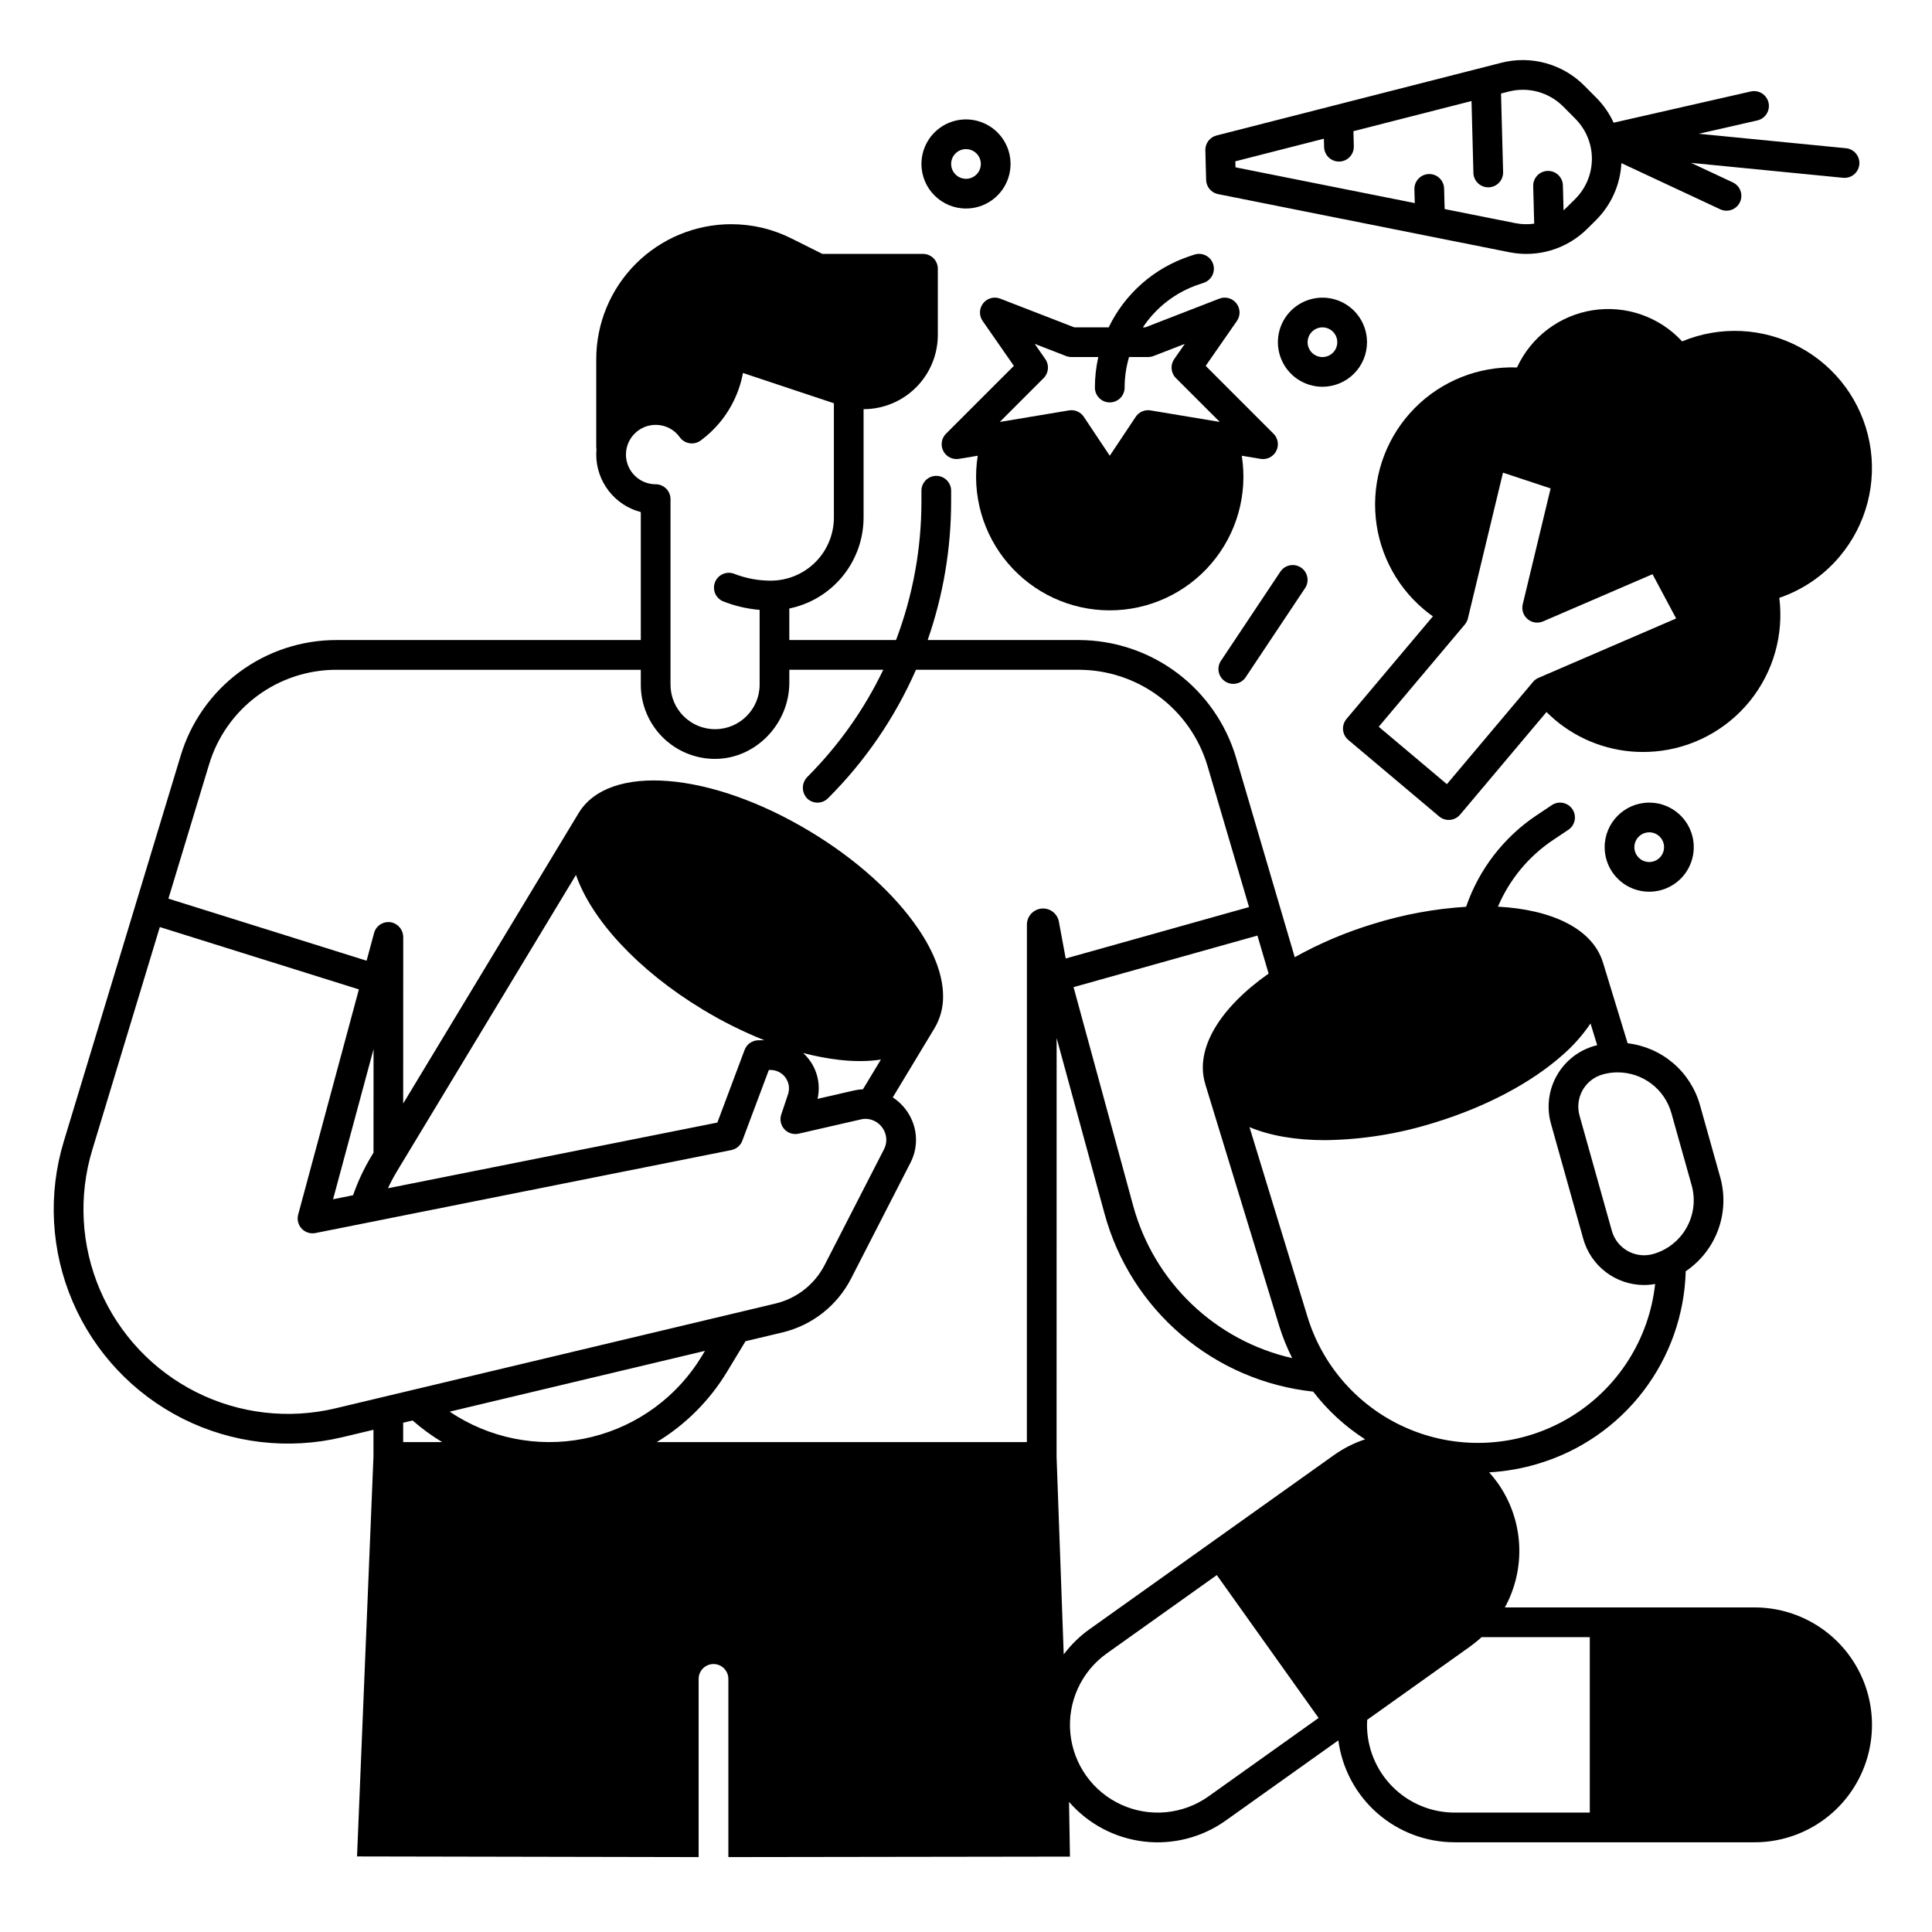 <?xml version="1.0" encoding="UTF-8"?>
<!-- Uploaded to: SVG Repo, www.svgrepo.com, Generator: SVG Repo Mixer Tools -->
<svg fill="#000000" width="800px" height="800px" version="1.1" viewBox="144 144 512 512" xmlns="http://www.w3.org/2000/svg">
 <g>
  <path d="m631.55 291.45c7.043-8.371 9.945-19.473 7.894-30.219-2.051-10.75-8.832-20.004-18.465-25.195-9.633-5.188-21.09-5.766-31.195-1.566-6.035-6.543-14.938-9.637-23.73-8.25-8.789 1.387-16.309 7.074-20.035 15.16-10.141-0.355-19.965 3.547-27.102 10.762-7.133 7.215-10.93 17.082-10.469 27.219 0.465 10.137 5.141 19.617 12.902 26.148 0.773 0.648 1.574 1.254 2.383 1.828l-22.906 27.199 0.004 0.004c-1.398 1.664-1.188 4.144 0.473 5.543l24.086 20.285h0.004c1.66 1.398 4.144 1.188 5.543-0.477l22.902-27.199c0.715 0.711 1.445 1.398 2.211 2.039v0.004c6.527 5.527 14.805 8.555 23.355 8.547 1.051 0 2.109-0.043 3.164-0.137l0.004 0.004c9.844-0.848 18.922-5.664 25.145-13.344 6.219-7.684 9.039-17.566 7.816-27.371 6.242-2.129 11.781-5.926 16.016-10.984zm-104.11 60.359-18.062-15.211 22.816-27.094v-0.004c0.395-0.469 0.676-1.02 0.816-1.613l9.297-38.625 12.625 4.176-7.391 30.707v-0.004c-0.348 1.449 0.152 2.973 1.293 3.934 1.141 0.961 2.723 1.191 4.094 0.602l29.008-12.508 6.262 11.73-36.48 15.738v-0.004c-0.559 0.246-1.059 0.613-1.449 1.082z"/>
  <path d="m409.06 223.14c-1.613-0.625-3.445-0.125-4.516 1.238-1.07 1.359-1.125 3.258-0.137 4.676l8.277 11.906-17.984 17.977c-1.211 1.211-1.5 3.062-0.715 4.586 0.781 1.52 2.457 2.359 4.144 2.078l4.981-0.828c-1.625 10.238 1.316 20.672 8.047 28.555 6.731 7.883 16.574 12.422 26.938 12.422 10.367 0 20.211-4.539 26.941-12.422 6.731-7.883 9.672-18.316 8.047-28.555l4.984 0.832c1.688 0.281 3.367-0.559 4.148-2.082 0.785-1.52 0.492-3.375-0.715-4.582l-17.98-17.984 8.273-11.902c0.988-1.418 0.93-3.316-0.141-4.676-1.07-1.363-2.902-1.863-4.516-1.238l-19.613 7.606h-0.645c3.551-5.348 8.785-9.355 14.875-11.387l1.211-0.406c1-0.32 1.828-1.031 2.305-1.969 0.473-0.938 0.555-2.023 0.219-3.019-0.332-1-1.047-1.82-1.992-2.285-0.941-0.465-2.031-0.535-3.023-0.191l-1.211 0.402h0.004c-9.406 3.125-17.148 9.93-21.453 18.855h-9.133zm29.039 27.504c1.047 0 2.047-0.414 2.785-1.152 0.738-0.738 1.152-1.738 1.152-2.781 0.004-2.742 0.398-5.465 1.176-8.094h5.043c0.484 0 0.969-0.09 1.422-0.266l8.305-3.219-2.805 4.035c-1.086 1.562-0.898 3.68 0.449 5.027l11.625 11.621-18.352-3.055c-1.527-0.258-3.062 0.41-3.922 1.699l-6.879 10.316-6.879-10.316c-0.855-1.289-2.394-1.957-3.922-1.699l-18.348 3.059 11.625-11.621v-0.004c1.344-1.348 1.535-3.465 0.445-5.027l-2.805-4.035 8.305 3.219c0.453 0.176 0.934 0.266 1.422 0.266h7.121c-0.602 2.656-0.902 5.371-0.902 8.094 0 1.043 0.414 2.047 1.152 2.785 0.738 0.738 1.742 1.152 2.785 1.148z"/>
  <path d="m466.8 195.44 77.199 15.406c7.461 1.496 15.18-0.816 20.59-6.168l2.336-2.309h-0.004c4.059-4.031 6.473-9.426 6.766-15.141l26.203 12.242v0.004c1.969 0.906 4.297 0.055 5.215-1.91 0.918-1.961 0.074-4.297-1.883-5.223l-11.078-5.18 40.297 3.957c0.133 0.012 0.262 0.02 0.395 0.02v-0.004c2.094-0.008 3.816-1.652 3.914-3.746 0.102-2.09-1.453-3.894-3.535-4.106l-39.023-3.832 15.488-3.527c1.023-0.223 1.918-0.848 2.484-1.734 0.562-0.887 0.746-1.961 0.516-2.984-0.234-1.023-0.867-1.914-1.758-2.469-0.895-0.555-1.969-0.73-2.992-0.484l-36.305 8.266c-1.117-2.441-2.656-4.668-4.547-6.578l-3.238-3.258h0.004c-5.731-5.746-14.062-8.051-21.93-6.062l-75.523 19.285v0.004c-1.781 0.453-3.012 2.082-2.961 3.918l0.207 7.871c0.055 1.832 1.367 3.387 3.164 3.742zm28.043-14.684 0.059 2.223v0.004c0.059 2.133 1.805 3.832 3.938 3.832h0.105c1.043-0.027 2.035-0.469 2.754-1.227 0.719-0.758 1.105-1.77 1.078-2.812l-0.105-4.012 31.293-7.988 0.504 19.035h-0.004c0.059 2.133 1.805 3.832 3.938 3.832h0.105c2.172-0.059 3.887-1.863 3.832-4.035l-0.551-20.824 2.086-0.531h-0.004c5.164-1.309 10.633 0.203 14.395 3.977l3.238 3.258-0.004 0.004c2.812 2.832 4.387 6.668 4.367 10.66-0.02 3.996-1.625 7.816-4.465 10.625l-2.336 2.309c-0.23 0.227-0.465 0.445-0.707 0.656l-0.176-6.613v-0.004c-0.055-2.172-1.867-3.887-4.039-3.828-2.176 0.055-3.891 1.867-3.832 4.039l0.266 9.938c-1.672 0.238-3.371 0.188-5.027-0.141l-18.703-3.731-0.145-5.445c-0.055-2.172-1.863-3.891-4.039-3.832-2.172 0.059-3.891 1.867-3.832 4.039l0.098 3.656-47.508-9.477-0.043-1.59z"/>
  <path d="m427.55 636.02-0.246-14.504c5.07 5.848 12.141 9.59 19.824 10.504 7.684 0.91 15.434-1.074 21.73-5.574l29.816-21.234c0.988 7.477 4.664 14.34 10.336 19.309 5.676 4.969 12.961 7.707 20.5 7.703h79.469c11.117 0 21.391-5.93 26.949-15.559 5.559-9.629 5.559-21.492 0-31.121-5.559-9.625-15.832-15.559-26.949-15.559h-66.172c2.809-5.133 4.121-10.957 3.777-16.801s-2.324-11.473-5.719-16.242c-0.691-0.957-1.434-1.875-2.223-2.754 4.449-0.25 8.855-1.031 13.117-2.332 11.031-3.316 20.734-10.027 27.73-19.176 6.996-9.152 10.934-20.273 11.246-31.785 3.941-2.664 6.949-6.5 8.59-10.969 1.645-4.465 1.84-9.336 0.562-13.918l-5.383-19.168c-1.215-4.32-3.684-8.18-7.094-11.094-3.414-2.91-7.609-4.746-12.066-5.269l-6.543-21.422h-0.012c-2.695-8.848-13.363-14.004-27.816-14.781 3.055-7.211 8.16-13.371 14.68-17.711l3.965-2.648h0.004c1.809-1.207 2.297-3.652 1.09-5.461-1.207-1.809-3.652-2.297-5.461-1.09l-3.965 2.648v-0.004c-8.746 5.824-15.336 14.359-18.754 24.297-8.312 0.52-16.531 2.031-24.484 4.504-7.273 2.191-14.293 5.16-20.93 8.859l-15.578-52.961h0.004c-2.676-8.953-8.156-16.809-15.637-22.406-7.484-5.598-16.566-8.641-25.91-8.68h-40.156c4.129-11.852 6.231-24.316 6.219-36.867v-2.707c0-2.176-1.762-3.938-3.938-3.938-2.172 0-3.934 1.762-3.934 3.938v2.707c0.016 12.594-2.266 25.09-6.731 36.867h-28.281v-8.363c5.555-1.141 10.543-4.16 14.129-8.551 3.586-4.394 5.547-9.887 5.551-15.555v-28.715c5.219-0.004 10.223-2.082 13.914-5.773 3.688-3.691 5.762-8.695 5.766-13.918v-17.523c0-1.043-0.414-2.047-1.152-2.785s-1.738-1.152-2.781-1.152h-26.668l-8.129-4.062c-2.481-1.25-5.102-2.207-7.801-2.856-2.703-0.629-5.465-0.949-8.238-0.953-9.48 0.012-18.57 3.785-25.273 10.492-6.703 6.703-10.477 15.793-10.484 25.277v23.273-0.004c0 0.227 0.02 0.449 0.059 0.672-0.039 0.441-0.059 0.887-0.059 1.34v-0.004c0.004 3.488 1.168 6.879 3.305 9.637 2.137 2.758 5.125 4.731 8.504 5.606v33.918h-80.531c-9.301-0.035-18.363 2.938-25.832 8.477-7.469 5.543-12.945 13.355-15.605 22.266l-30.945 102.12c-4.246 13.996-3.41 29.047 2.359 42.488 5.766 13.445 16.098 24.418 29.168 30.988 13.07 6.566 28.043 8.309 42.273 4.918l8.266-1.969v7.106l-4.352 105.96 90.527 0.176v-47.23c0-2.172 1.766-3.934 3.938-3.934 2.176 0 3.938 1.762 3.938 3.934v47.23zm145.16-207.83c3.219 0 6.352 1.055 8.918 3 2.566 1.945 4.426 4.676 5.301 7.773l5.383 19.168c1.051 3.769 0.566 7.805-1.352 11.215-1.914 3.414-5.106 5.926-8.871 6.988-4.711 1.316-9.594-1.426-10.926-6.129l-8.57-30.555c-0.633-2.258-0.344-4.68 0.805-6.727 1.152-2.043 3.066-3.551 5.328-4.184 1.297-0.367 2.637-0.551 3.984-0.551zm-7.203-12.961 1.762 5.758c-0.227 0.059-0.441 0.109-0.668 0.168-4.269 1.203-7.887 4.051-10.055 7.918-2.172 3.863-2.723 8.434-1.527 12.703l8.57 30.555c0.988 3.512 3.098 6.606 6.004 8.809s6.457 3.398 10.102 3.402c0.984-0.004 1.969-0.094 2.934-0.273-1.582 14.527-9.805 27.508-22.266 35.148-12.457 7.641-27.754 9.082-41.422 3.906-13.668-5.176-24.172-16.391-28.445-30.367l-15.367-50.254c5.391 2.262 12.23 3.453 20.004 3.453 9.848-0.121 19.625-1.688 29.016-4.644 13.609-4.164 25.703-10.559 34.055-18.016h0.004c2.777-2.43 5.231-5.211 7.301-8.266zm-85.312-13.215c-12.852 9.023-19.652 19.918-16.785 29.254h-0.012l19.562 63.988v0.004c0.918 2.977 2.082 5.875 3.481 8.656-10.016-2.273-19.227-7.231-26.645-14.332-7.422-7.106-12.77-16.094-15.48-26l-15.812-57.98 48.727-13.668zm-170.31-137.55c0.008-4.344 3.527-7.863 7.871-7.871 2.543-0.012 4.93 1.215 6.398 3.285 0.617 0.855 1.551 1.426 2.59 1.586 1.043 0.16 2.102-0.102 2.949-0.727 1.145-0.852 2.227-1.781 3.238-2.785 4.125-4.113 6.902-9.379 7.961-15.105l24.098 8.02v30.289c-0.004 4.434-1.766 8.688-4.902 11.824-3.137 3.137-7.391 4.898-11.828 4.902-3.352 0.004-6.68-0.629-9.801-1.859-1.992-0.707-4.188 0.293-4.969 2.258s0.133 4.199 2.066 5.051c3.121 1.242 6.406 2.016 9.754 2.293v19.809c0 6.523-5.289 11.809-11.809 11.809-6.523 0-11.809-5.285-11.809-11.809v-49.16c0-1.043-0.414-2.043-1.152-2.781-0.738-0.738-1.738-1.156-2.785-1.156-4.344-0.004-7.863-3.523-7.871-7.871zm-76.996 252.76c-12.426 2.957-25.496 1.438-36.91-4.301-11.41-5.738-20.43-15.32-25.469-27.055-5.035-11.738-5.769-24.879-2.066-37.102l17.91-59.09 52.754 16.523-16.09 59.688c-0.352 1.312 0 2.715 0.926 3.711 0.93 0.992 2.305 1.434 3.641 1.172l20.102-4.004 0.266-0.059 89.84-17.918v-0.004c1.336-0.266 2.441-1.199 2.922-2.469l7.035-18.766h0.453c1.57 0.004 3.047 0.758 3.965 2.031 0.918 1.277 1.168 2.914 0.672 4.402l-1.801 5.363c-0.453 1.352-0.141 2.836 0.812 3.891 0.957 1.055 2.406 1.512 3.793 1.199l16.441-3.769c0.703-0.176 1.434-0.207 2.144-0.09 1.758 0.305 3.262 1.426 4.055 3.023 0.809 1.578 0.793 3.449-0.039 5.016l-15.695 30.594c-2.641 5.16-7.41 8.902-13.047 10.242zm10.105-95.184-0.012 27.434-0.582 0.965h0.004c-1.969 3.262-3.586 6.719-4.832 10.312l-5.305 1.062zm115.57 2.953c-0.508-0.703-1.09-1.355-1.73-1.938 3.144 0.832 6.348 1.441 9.582 1.82 1.832 0.211 3.676 0.32 5.519 0.324 1.844 0.004 3.688-0.129 5.512-0.402l-4.754 7.871c-0.801 0.035-1.598 0.145-2.379 0.324l-9.652 2.215h-0.004c0.812-3.547 0.051-7.273-2.094-10.215zm-28.301-13.441c5.207 3.152 10.664 5.871 16.316 8.129h-1.555c-1.641-0.004-3.113 1.012-3.691 2.547l-7.223 19.266-87.301 17.406v0.004c0.699-1.504 1.477-2.969 2.324-4.391l47.508-78.652c4.07 11.75 16.273 25.203 33.621 35.691zm-79.418 114.62v-5.137l2.5-0.59c2.41 2.113 5 4.008 7.742 5.668 0.031 0.02 0.07 0.039 0.098 0.059zm14.309-6.801c-0.668-0.402-1.328-0.836-1.977-1.27l67.648-16.109-0.816 1.359c-6.477 10.727-16.949 18.438-29.113 21.441-12.16 3.004-25.02 1.055-35.742-5.422zm154.7-134.57c-1.027 0.141-1.973 0.648-2.656 1.426-0.684 0.773-1.055 1.773-1.055 2.805l-0.012 137.14h-98.082c7.66-4.637 14.074-11.07 18.688-18.746l4.832-7.988 9.762-2.32-0.004-0.004c7.875-1.871 14.535-7.098 18.227-14.297l15.695-30.613c1.988-3.801 2.004-8.332 0.047-12.152-1.082-2.125-2.703-3.93-4.703-5.234l11.07-18.344c0.012-0.012 0.012-0.012 0.012-0.02 1.512-2.551 2.293-5.473 2.25-8.441 0-5.324-2.203-11.426-6.555-17.84-6.277-9.277-16.441-18.441-28.625-25.789-26.441-15.969-53.41-18.125-61.402-4.91l-46.492 76.969 0.012-44.016c0.027-1.691-1.004-3.219-2.578-3.828-1.039-0.383-2.188-0.309-3.168 0.199-0.984 0.508-1.703 1.41-1.988 2.477l-1.977 7.32-52.52-16.449 10.754-35.492 0.004-0.004c2.176-7.289 6.652-13.68 12.762-18.215 6.113-4.535 13.527-6.969 21.137-6.934h80.531v3.938-0.004c-0.004 5.211 2.062 10.211 5.742 13.902 3.68 3.691 8.676 5.769 13.887 5.777 10.855 0.02 19.73-9.34 19.73-20.191v-3.426h24.895v0.004c-5.043 10.496-11.82 20.07-20.043 28.316-0.797 0.766-1.254 1.82-1.262 2.926-0.004 1.105 0.434 2.164 1.223 2.941 1.555 1.414 3.945 1.355 5.43-0.129 9.828-9.801 17.738-21.348 23.32-34.055h43.258c7.644 0.031 15.078 2.519 21.199 7.102 6.117 4.578 10.602 11.008 12.789 18.332l11.02 37.449-48.582 13.629-1.812-9.762 0.004 0.004c-0.414-2.238-2.508-3.758-4.762-3.453zm6.043 197.65-1.891-52.348 0.012-111.02 12.703 46.574v-0.004c3.402 12.508 10.496 23.695 20.359 32.105 9.863 8.41 22.031 13.652 34.922 15.035 3.828 4.981 8.488 9.258 13.773 12.645-2.969 0.977-5.769 2.398-8.312 4.215l-64.719 46.102v-0.004c-2.613 1.867-4.926 4.121-6.848 6.691zm38.387 37.598c-6.766 4.816-15.59 5.66-23.145 2.207-7.555-3.449-12.695-10.668-13.484-18.934-0.793-8.27 2.891-16.332 9.656-21.148l29.156-20.762 26.973 37.863zm101.03 4.309h-35.801c-6.164 0-12.074-2.449-16.434-6.809-4.356-4.359-6.805-10.27-6.809-16.434 0-0.453 0.02-0.906 0.051-1.348l27.258-19.414c1.066-0.766 2.086-1.598 3.051-2.492h28.684z"/>
  <path d="m569.25 368.51c0 4.773 2.879 9.082 7.289 10.906 4.414 1.828 9.492 0.82 12.871-2.559 3.375-3.375 4.387-8.457 2.559-12.867-1.828-4.414-6.133-7.289-10.91-7.289-6.519 0.008-11.801 5.289-11.809 11.809zm15.742 0h0.004c0 1.59-0.961 3.027-2.43 3.637-1.473 0.609-3.164 0.27-4.289-0.855-1.129-1.125-1.465-2.816-0.855-4.289 0.609-1.469 2.047-2.43 3.637-2.43 1.043 0 2.047 0.414 2.785 1.152 0.738 0.738 1.152 1.738 1.152 2.785z"/>
  <path d="m506.27 234.69c0-4.777-2.875-9.082-7.289-10.91-4.41-1.828-9.488-0.816-12.867 2.559-3.379 3.379-4.387 8.457-2.559 12.867 1.828 4.414 6.133 7.289 10.906 7.289 6.519-0.004 11.805-5.289 11.809-11.805zm-15.742 0c0-1.594 0.957-3.027 2.43-3.637 1.469-0.609 3.164-0.273 4.289 0.852s1.461 2.82 0.852 4.289c-0.609 1.473-2.043 2.43-3.637 2.43-2.172 0-3.934-1.762-3.934-3.934z"/>
  <path d="m400 199.26c4.773 0 9.078-2.875 10.906-7.289 1.828-4.414 0.82-9.492-2.559-12.867-3.375-3.379-8.457-4.387-12.867-2.562-4.414 1.828-7.289 6.137-7.289 10.91 0.008 6.519 5.289 11.801 11.809 11.809zm0-15.742c1.59 0 3.027 0.957 3.637 2.43 0.605 1.469 0.27 3.164-0.855 4.289s-2.816 1.461-4.289 0.852c-1.473-0.609-2.43-2.043-2.43-3.637 0-2.172 1.762-3.934 3.938-3.934z"/>
  <path d="m483.32 295.48-15.742 23.617-0.004-0.004c-0.586 0.871-0.801 1.938-0.598 2.965s0.809 1.93 1.68 2.512c0.871 0.582 1.938 0.793 2.965 0.582 1.027-0.207 1.93-0.816 2.504-1.691l15.742-23.617 0.004 0.004c1.191-1.809 0.699-4.242-1.105-5.441-1.801-1.203-4.234-0.723-5.445 1.074z"/>
 </g>
</svg>